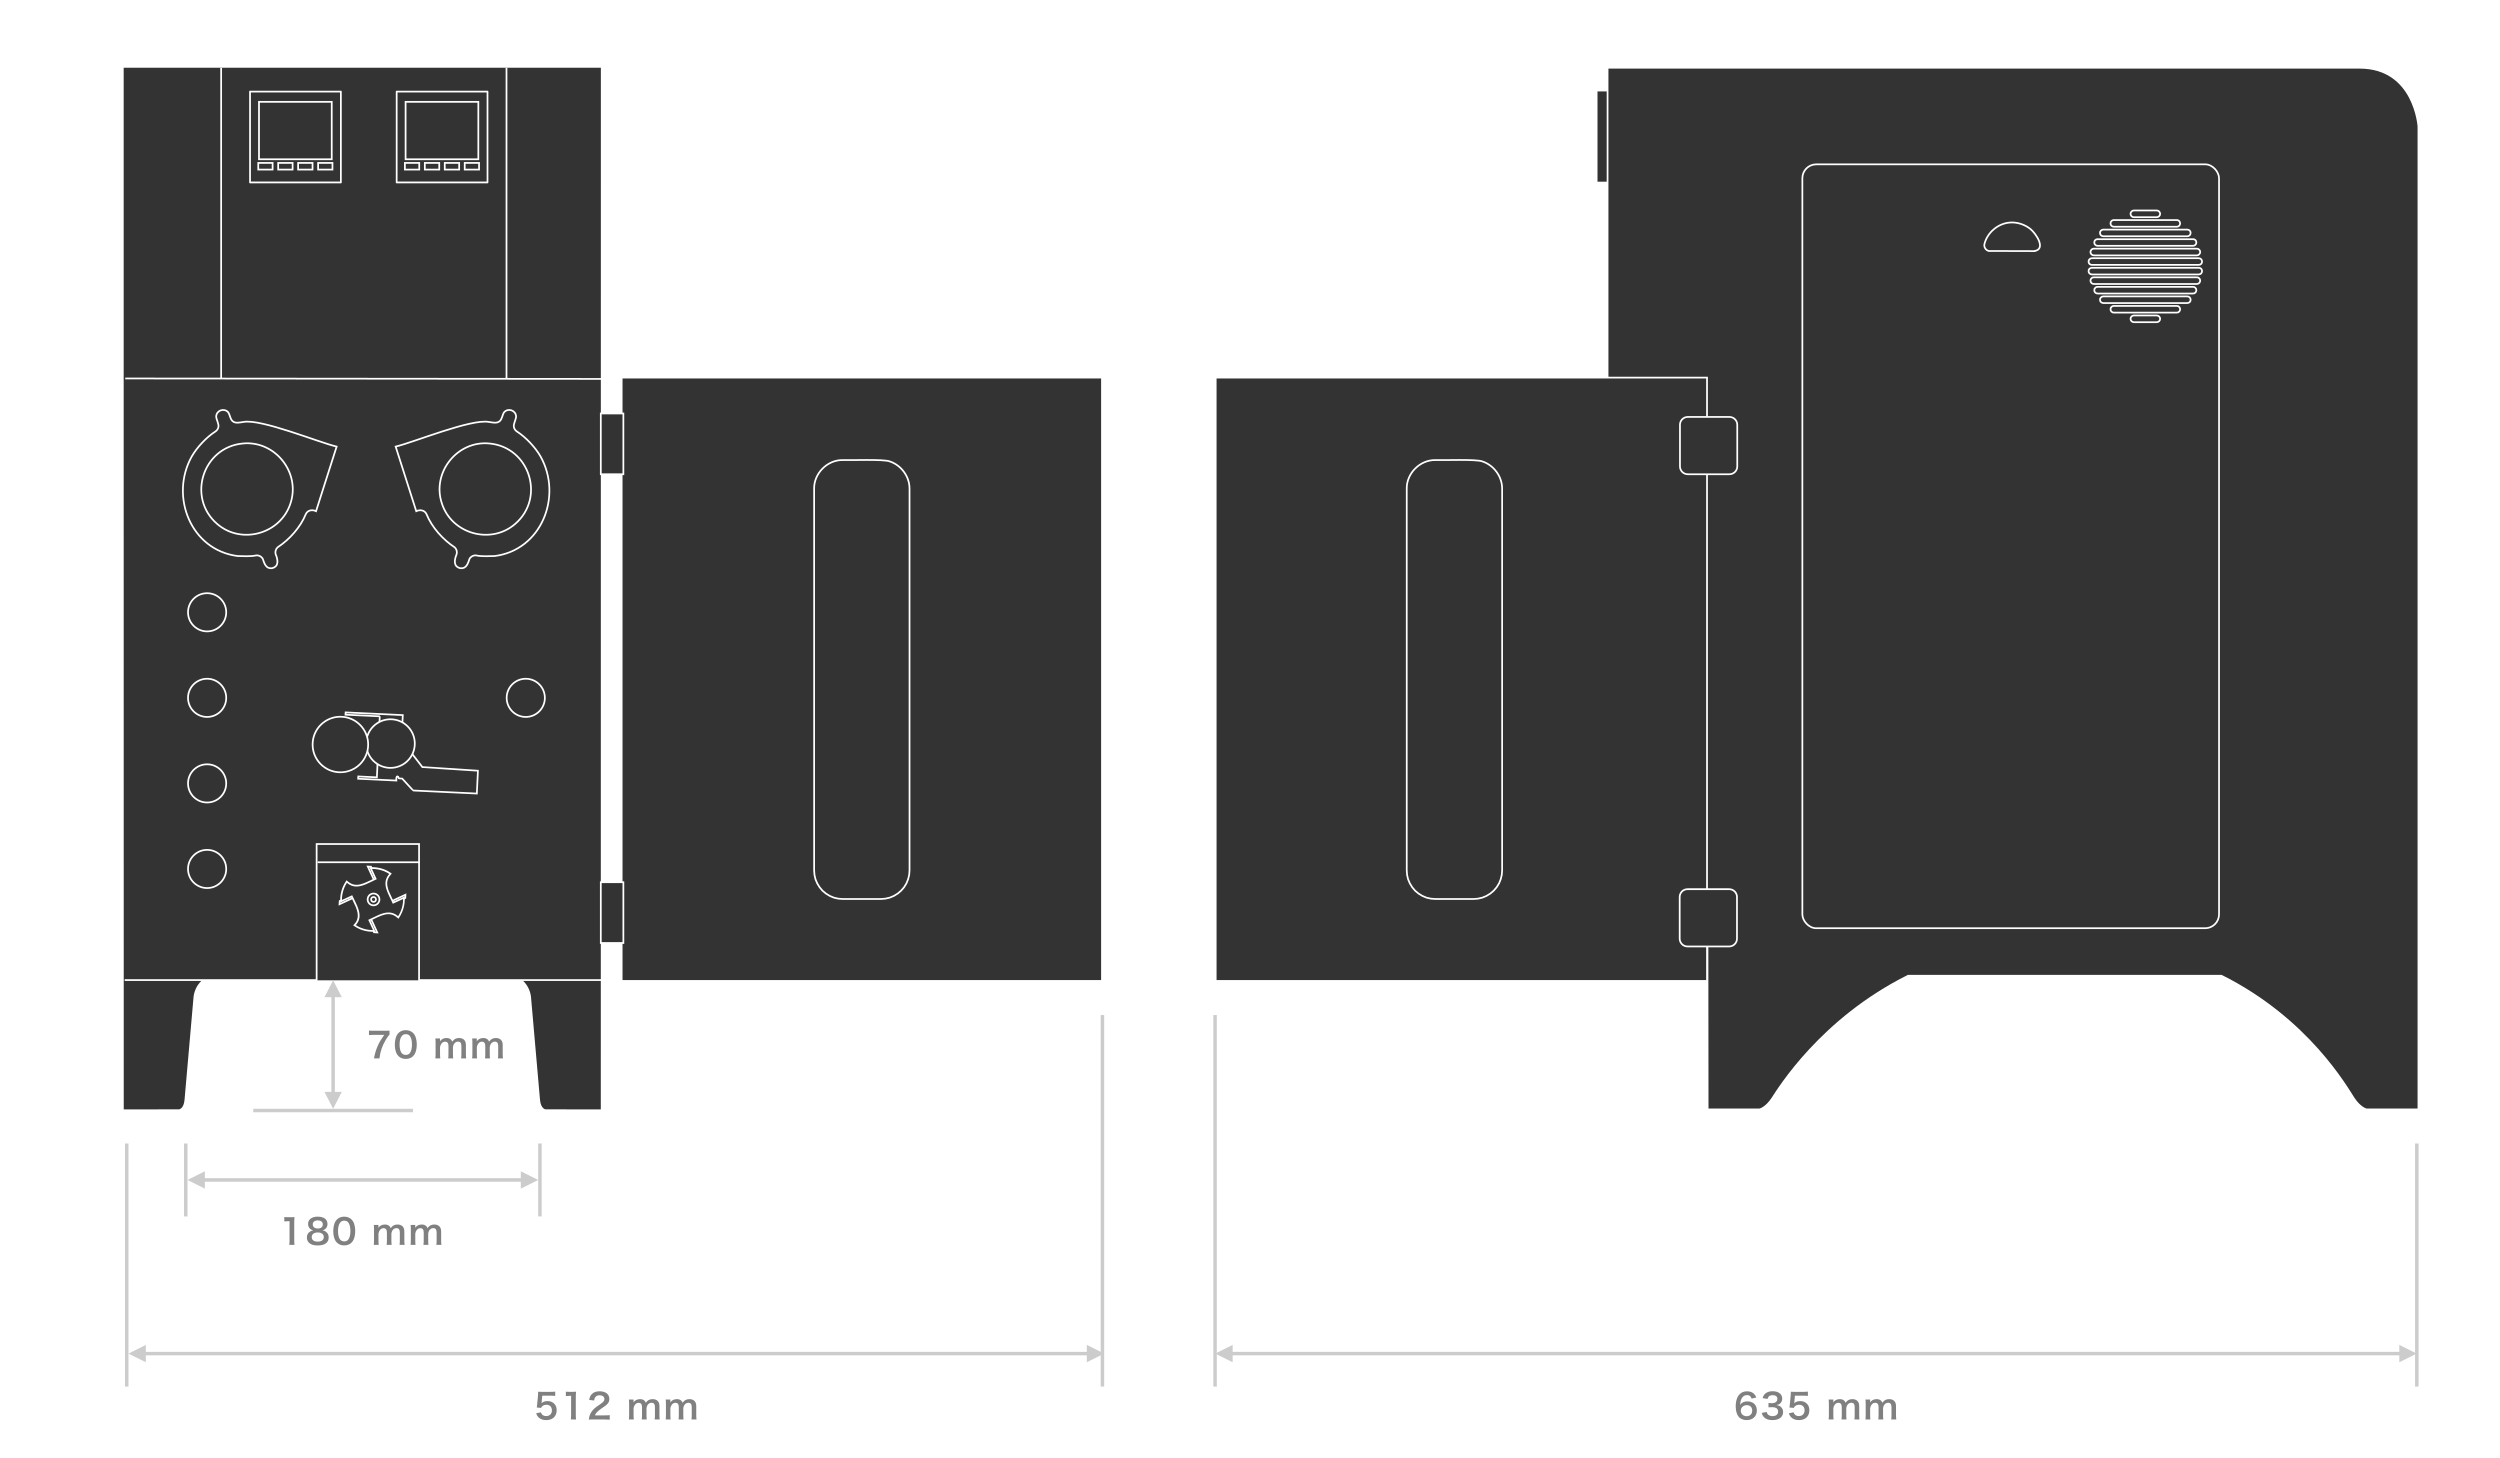 <?xml version="1.0" encoding="UTF-8"?>
<svg id="_レイヤー_2" data-name="レイヤー 2" xmlns="http://www.w3.org/2000/svg" width="720" height="420" viewBox="0 0 720 420">
  <defs>
    <style>
      .cls-1 {
        fill: none;
      }

      .cls-1, .cls-2 {
        stroke: #fff;
        stroke-miterlimit: 10;
        stroke-width: .5px;
      }

      .cls-3 {
        fill: gray;
      }

      .cls-3, .cls-4, .cls-5, .cls-6 {
        stroke-width: 0px;
      }

      .cls-4, .cls-2 {
        fill: #333;
      }

      .cls-5 {
        fill: #fff;
      }

      .cls-6 {
        fill: #ccc;
      }
    </style>
  </defs>
  <g>
    <path class="cls-4" d="M157.09,319.74c-.09,0-1.57-.2-1.82-3-.23-2.63-2.6-29.69-2.6-29.69,0-.03-.27-2.8-2.38-4.54H58.38c-2.11,1.74-2.38,4.51-2.38,4.54,0,0-2.37,27.06-2.6,29.69-.25,2.81-1.73,2.99-1.79,3l-16.22.02-.02-210.76V19.26h137.92l-.02,300.5-16.19-.02Z"/>
    <path class="cls-5" d="M173.05,19.51l-.02,300-15.94-.02s-1.34-.14-1.57-2.77c-.23-2.63-2.6-29.69-2.6-29.69,0,0-.25-2.94-2.54-4.77H58.29c-2.29,1.83-2.54,4.77-2.54,4.77,0,0-2.36,27.06-2.6,29.69-.23,2.63-1.57,2.77-1.57,2.77l-15.94.02-.02-210.51V19.51h137.42M173.55,19.01H35.12v89.99l.02,210.51v.5s.5,0,.5,0l15.94-.02h.03s.03,0,.03,0c.07,0,1.75-.22,2.02-3.23.23-2.63,2.6-29.69,2.6-29.69,0-.03.26-2.64,2.22-4.31h91.73c1.97,1.67,2.22,4.29,2.22,4.31,0,0,2.36,27.06,2.6,29.69.27,3.01,1.95,3.22,2.02,3.23h.03s.03,0,.03,0l15.94.02h.5s0-.5,0-.5l.02-300v-.5h0Z"/>
  </g>
  <g>
    <path class="cls-5" d="M95.29,29.58v16.04h-20.45v-16.04h20.45M95.79,29.08h-21.45v17.04h21.45v-17.04h0Z"/>
    <path class="cls-5" d="M78.26,47.17v1.42h-3.63v-1.42h3.63M78.76,46.67h-4.63v2.42h4.63v-2.42h0Z"/>
    <path class="cls-5" d="M84.02,47.17v1.42h-3.65v-1.42h3.65M84.52,46.67h-4.65v2.42h4.65v-2.42h0Z"/>
    <path class="cls-5" d="M89.76,47.17v1.42h-3.65v-1.42h3.65M90.26,46.67h-4.65v2.42h4.65v-2.42h0Z"/>
    <path class="cls-5" d="M95.5,47.17v1.42h-3.63v-1.42h3.63M96,46.67h-4.63v2.42h4.63v-2.42h0Z"/>
    <path class="cls-5" d="M97.92,26.63v25.66h-25.66v-25.66h25.66M98.22,26.13h-26.26c-.11,0-.2.09-.2.2v26.26c0,.11.09.2.2.2h26.26c.11,0,.2-.09.2-.2v-26.26c0-.11-.09-.2-.2-.2h0Z"/>
  </g>
  <g>
    <path class="cls-5" d="M137.51,29.58v16.04h-20.45v-16.04h20.45M138.01,29.08h-21.45v17.04h21.45v-17.04h0Z"/>
    <path class="cls-5" d="M120.49,47.17v1.42h-3.63v-1.42h3.63M120.99,46.67h-4.63v2.42h4.63v-2.42h0Z"/>
    <path class="cls-5" d="M126.25,47.17v1.42h-3.65v-1.42h3.65M126.75,46.67h-4.65v2.42h4.65v-2.42h0Z"/>
    <path class="cls-5" d="M131.99,47.17v1.42h-3.65v-1.42h3.65M132.49,46.67h-4.65v2.42h4.65v-2.42h0Z"/>
    <path class="cls-5" d="M137.72,47.17v1.42h-3.63v-1.42h3.63M138.22,46.67h-4.63v2.42h4.63v-2.42h0Z"/>
    <path class="cls-5" d="M140.15,26.63v25.66h-25.66v-25.66h25.66M140.45,26.13h-26.26c-.11,0-.2.09-.2.2v26.26c0,.11.09.2.2.2h26.26c.11,0,.2-.09.2-.2v-26.26c0-.11-.09-.2-.2-.2h0Z"/>
  </g>
  <line class="cls-2" x1="173.79" y1="109.13" x2="36.07" y2="109"/>
  <line class="cls-2" x1="145.87" y1="109.13" x2="145.87" y2="19.51"/>
  <line class="cls-2" x1="63.69" y1="109.13" x2="63.69" y2="19.51"/>
  <line class="cls-1" x1="35.9" y1="282.26" x2="173.9" y2="282.26"/>
  <g>
    <rect class="cls-4" x="459.83" y="26.08" width="3.5" height="26.5"/>
    <path class="cls-5" d="M463.08,26.33v26h-3v-26h3M463.58,25.83h-4v27h4v-27h0Z"/>
  </g>
  <path class="cls-2" d="M679.56,19.51h-216.58v262.75h20.17l3.98-10.41h4.62l.05,47.66h14.95s1.79-.33,3.69-3.21c1.87-2.83,14.02-22.77,39.11-35.29h90.21c25.09,12.52,36.24,32.46,38.11,35.29,1.9,2.87,3.69,3.21,3.69,3.21h14.95V36.44s-1.06-16.93-16.93-16.93Z"/>
  <rect class="cls-1" x="519.08" y="47.33" width="120" height="220" rx="4" ry="4"/>
  <path class="cls-1" d="M585.9,72.31c3.52-.58.43-5.06-1.09-6.32-1.61-1.32-3.86-2.06-5.93-1.9-3.41.24-6.51,2.84-7.35,6.15-.24.88.35,1.81,1.22,2.04.54,0,12.67.04,13.15.04Z"/>
  <polygon class="cls-1" points="633.25 77.12 602.46 77.12 602.09 77.2 601.78 77.39 601.57 77.7 601.51 78.07 601.57 78.44 601.78 78.75 602.09 78.96 602.46 79.04 633.25 79.04 633.62 78.96 633.93 78.75 634.12 78.44 634.2 78.07 634.12 77.7 633.93 77.39 633.62 77.2 633.25 77.12"/>
  <polygon class="cls-1" points="633.25 74.37 602.46 74.37 602.09 74.44 601.78 74.66 601.57 74.97 601.51 75.34 601.57 75.7 601.78 76.01 602.09 76.21 602.46 76.29 633.25 76.29 633.62 76.21 633.93 76.01 634.12 75.7 634.2 75.34 634.12 74.97 633.93 74.66 633.62 74.44 633.25 74.37"/>
  <polygon class="cls-1" points="632.69 71.61 603.02 71.61 602.65 71.69 602.34 71.9 602.13 72.21 602.05 72.58 602.13 72.95 602.34 73.26 602.65 73.47 603.02 73.55 632.69 73.55 633.06 73.47 633.37 73.26 633.58 72.95 633.66 72.58 633.58 72.21 633.37 71.9 633.06 71.69 632.69 71.61"/>
  <polygon class="cls-1" points="631.6 68.88 604.11 68.88 603.74 68.94 603.43 69.15 603.21 69.46 603.16 69.83 603.21 70.2 603.43 70.51 603.74 70.72 604.11 70.8 631.6 70.8 631.97 70.72 632.28 70.51 632.48 70.2 632.55 69.83 632.48 69.46 632.28 69.15 631.97 68.94 631.6 68.88"/>
  <polygon class="cls-1" points="626.93 63.37 608.78 63.37 608.41 63.45 608.1 63.66 607.89 63.97 607.83 64.34 607.89 64.71 608.1 65.02 608.41 65.23 608.78 65.29 626.93 65.29 627.3 65.23 627.61 65.02 627.8 64.71 627.88 64.34 627.8 63.97 627.61 63.66 627.3 63.45 626.93 63.37"/>
  <polygon class="cls-1" points="626.93 88.11 608.78 88.11 608.41 88.17 608.1 88.39 607.89 88.7 607.83 89.06 607.89 89.43 608.1 89.74 608.41 89.96 608.78 90.03 626.93 90.03 627.3 89.96 627.61 89.74 627.8 89.43 627.88 89.06 627.8 88.7 627.61 88.39 627.3 88.17 626.93 88.11"/>
  <polygon class="cls-1" points="621.15 60.62 614.56 60.62 614.19 60.69 613.88 60.91 613.67 61.22 613.59 61.59 613.67 61.96 613.88 62.27 614.19 62.48 614.56 62.56 621.15 62.56 621.52 62.48 621.83 62.27 622.04 61.96 622.12 61.59 622.04 61.22 621.83 60.91 621.52 60.69 621.15 60.62"/>
  <polygon class="cls-1" points="621.15 90.85 614.56 90.85 614.19 90.93 613.88 91.14 613.67 91.45 613.59 91.82 613.67 92.19 613.88 92.5 614.19 92.71 614.56 92.79 621.15 92.79 621.52 92.71 621.83 92.5 622.04 92.19 622.12 91.82 622.04 91.45 621.83 91.14 621.52 90.93 621.15 90.85"/>
  <polygon class="cls-1" points="632.69 79.87 603.02 79.87 602.65 79.93 602.34 80.14 602.13 80.45 602.05 80.82 602.13 81.19 602.34 81.5 602.65 81.71 603.02 81.79 632.69 81.79 633.06 81.71 633.37 81.5 633.58 81.19 633.66 80.82 633.58 80.45 633.37 80.14 633.06 79.93 632.69 79.87"/>
  <polygon class="cls-1" points="631.6 82.61 604.11 82.61 603.74 82.68 603.43 82.9 603.21 83.21 603.16 83.58 603.21 83.94 603.43 84.26 603.74 84.47 604.11 84.53 631.6 84.53 631.97 84.47 632.28 84.26 632.48 83.94 632.55 83.58 632.48 83.21 632.28 82.9 631.97 82.68 631.6 82.61"/>
  <polygon class="cls-1" points="629.95 85.36 605.75 85.36 605.39 85.44 605.08 85.65 604.86 85.96 604.8 86.33 604.86 86.7 605.08 87.01 605.39 87.2 605.75 87.28 629.95 87.28 630.32 87.2 630.63 87.01 630.83 86.7 630.9 86.33 630.83 85.96 630.63 85.65 630.32 85.44 629.95 85.36"/>
  <polygon class="cls-1" points="629.95 66.12 605.75 66.12 605.39 66.2 605.08 66.4 604.86 66.71 604.8 67.07 604.86 67.44 605.08 67.77 605.39 67.97 605.75 68.04 629.95 68.04 630.32 67.97 630.63 67.77 630.83 67.44 630.9 67.07 630.83 66.71 630.63 66.4 630.32 66.2 629.95 66.12"/>
  <g>
    <rect class="cls-4" x="179.04" y="108.75" width="138.33" height="173.76"/>
    <path class="cls-5" d="M317.12,109v173.26h-137.83V109h137.83M317.62,108.5h-138.83v174.26h138.83V108.5h0Z"/>
  </g>
  <g>
    <rect class="cls-4" x="350.12" y="108.75" width="141.5" height="173.76"/>
    <path class="cls-5" d="M491.37,109v173.26h-141V109h141M491.87,108.5h-142v174.26h142V108.5h0Z"/>
  </g>
  <path class="cls-2" d="M242.71,132.5c-4.41-.08-8.32,3.83-8.24,8.24v109.93l.1,1.3.29,1.26.5,1.18.68,1.11.83.99.99.83,1.11.68,1.18.5,1.26.29,1.3.1h10.99l1.28-.1,1.26-.29,1.2-.5,1.11-.68.97-.83.85-.99.68-1.11.48-1.18.31-1.26.1-1.3v-109.93c.03-3.48-2.4-6.78-5.7-7.85-1.64-.7-11.64-.29-13.53-.39Z"/>
  <path class="cls-2" d="M413.38,132.5c-4.41-.08-8.32,3.83-8.24,8.24v109.93l.1,1.3.29,1.26.5,1.18.68,1.11.83.99.99.83,1.11.68,1.18.5,1.26.29,1.3.1h10.99l1.28-.1,1.26-.29,1.2-.5,1.11-.68.97-.83.85-.99.68-1.11.48-1.18.31-1.26.1-1.3v-109.93c.03-3.48-2.4-6.78-5.7-7.85-1.64-.7-11.64-.29-13.53-.39Z"/>
  <g>
    <path class="cls-2" d="M131.81,162.09c.54,1.36,2.5.71,2.15-.7-.51-1.37-2.55-.71-2.15.7Z"/>
    <path class="cls-2" d="M145.62,120.32c.52,1.37,2.5.74,2.15-.68-.5-1.36-2.54-.73-2.15.68Z"/>
    <path class="cls-2" d="M122.85,148.11c-.52-1.2-1.87-1.41-2.97-.89l-5.93-18.6c5.09-1.19,21.69-8.05,26.84-7.1.94.14,2.35.51,3.12-.23.7-.59.76-1.79,1.24-2.52,1.15-1.36,3.39-.63,3.49,1.16-.02.93-.83,2.13-.64,3.06.09.52.44,1,.87,1.28,2.55,1.64,5.34,4.59,6.83,7.23,6.36,11.42.28,26.94-13.26,28.64-1.26.05-3.95.14-5.18-.16-.79-.16-1.65.27-2.04.97-.45,1.3-.88,2.88-2.62,2.7-2.11-.49-1.75-2.42-1.11-3.98.24-.71.02-1.54-.54-2.04-3.38-2.21-6.58-5.77-8.11-9.54Z"/>
    <path class="cls-2" d="M127.22,144.87c2.77,8.88,14.13,12.12,21.16,6.01,8.76-7.57,4.14-22.07-7.39-23.15-9.26-.93-16.65,8.3-13.77,17.14Z"/>
  </g>
  <g>
    <path class="cls-2" d="M79.09,162.09c-.54,1.36-2.5.71-2.15-.7.51-1.37,2.55-.71,2.15.7Z"/>
    <path class="cls-2" d="M65.29,120.32c-.52,1.37-2.5.74-2.15-.68.5-1.36,2.54-.73,2.15.68Z"/>
    <path class="cls-2" d="M88.05,148.11c.52-1.2,1.87-1.41,2.97-.89l5.93-18.6c-5.09-1.19-21.69-8.05-26.84-7.1-.94.14-2.35.51-3.12-.23-.7-.59-.76-1.79-1.24-2.52-1.15-1.36-3.39-.63-3.49,1.16.02.93.83,2.13.64,3.06-.09.52-.44,1-.87,1.28-2.55,1.64-5.34,4.59-6.83,7.23-6.36,11.42-.28,26.94,13.26,28.64,1.26.05,3.95.14,5.18-.16.79-.16,1.65.27,2.04.97.45,1.3.88,2.88,2.62,2.7,2.11-.49,1.75-2.42,1.11-3.98-.24-.71-.02-1.54.54-2.04,3.38-2.21,6.58-5.77,8.11-9.54Z"/>
    <path class="cls-2" d="M83.69,144.87c-2.77,8.88-14.13,12.12-21.16,6.01-8.76-7.57-4.14-22.07,7.39-23.15,9.26-.93,16.65,8.3,13.77,17.14Z"/>
  </g>
  <g>
    <rect class="cls-4" x="91.19" y="243.08" width="29.5" height="39.5"/>
    <path class="cls-5" d="M120.44,243.33v39h-29v-39h29M120.94,242.83h-30v40h30v-40h0Z"/>
  </g>
  <polyline class="cls-2" points="106.04 264.9 107.71 268.49 108.64 268.55 106.8 264.55"/>
  <polyline class="cls-2" points="101.77 258.56 97.78 260.42 97.84 259.49 101.42 257.83"/>
  <polyline class="cls-2" points="107.77 253.56 105.92 249.56 106.85 249.62 108.5 253.21"/>
  <polyline class="cls-2" points="112.79 259.53 116.76 257.69 116.72 258.62 113.12 260.29"/>
  <g>
    <path class="cls-4" d="M107.35,268.1c-1.82,0-3.61-.52-5.02-1.48l-.24-.16.19-.21c1.93-2.14.72-4.6-.46-6.99-.18-.38-.37-.74-.53-1.1l-3.07,1.41v-.38c-.03-1.76.5-3.56,1.47-5.07l.16-.24.22.19c.78.68,1.62,1.01,2.58,1.01,1.4,0,2.84-.7,4.23-1.37.26-.13,1.29-.61,1.29-.61l-1.42-3.08h.39c1.88,0,3.67.52,5.08,1.48l.24.16-.19.21c-1.9,2.16-.76,4.49.34,6.75.22.45.44.9.63,1.34l3.06-1.41v.38c.06,1.7-.45,3.5-1.44,5.07l-.15.25-.22-.19c-.79-.68-1.64-1.01-2.6-1.01-1.42,0-2.88.72-4.3,1.41-.41.2-.82.4-1.22.58l1.41,3.07h-.44Z"/>
    <path class="cls-5" d="M107.19,250.26c1.7,0,3.49.48,4.91,1.44-2.47,2.81-.12,5.82,1.03,8.59l2.95-1.36c.05,1.72-.5,3.48-1.42,4.93-.9-.78-1.83-1.07-2.76-1.07-1.97,0-3.98,1.31-5.85,2.12l1.36,2.95s-.03,0-.05,0c-1.7,0-3.47-.48-4.88-1.44,2.44-2.69.13-5.92-1.05-8.59l-2.95,1.36c-.02-1.72.5-3.48,1.43-4.93.89.78,1.82,1.07,2.74,1.07,1.72,0,3.47-1,5.11-1.77l.74-.35-1.36-2.95s.03,0,.04,0M107.19,249.76h-.04s-.78,0-.78,0l.32.71,1.15,2.5-.29.14c-.25.12-.51.24-.77.37-1.37.66-2.78,1.35-4.12,1.35-.89,0-1.68-.31-2.42-.94l-.43-.38-.31.48c-1,1.54-1.54,3.39-1.52,5.2v.77s.71-.32.71-.32l2.49-1.15c.14.29.28.58.43.88,1.14,2.31,2.31,4.7.49,6.71l-.39.43.48.32c1.46.98,3.29,1.52,5.16,1.52h.78l-.28-.71-1.15-2.49c.33-.15.67-.32,1-.48,1.39-.68,2.83-1.39,4.19-1.39.9,0,1.69.31,2.43.95l.44.38.31-.49c1.01-1.61,1.54-3.46,1.49-5.21l-.02-.76-.69.32-2.48,1.14c-.17-.38-.35-.75-.53-1.12-1.11-2.28-2.16-4.43-.37-6.47l.37-.43-.47-.32c-1.45-.98-3.29-1.52-5.18-1.52h0Z"/>
  </g>
  <circle class="cls-1" cx="107.58" cy="259.04" r="1.7"/>
  <circle class="cls-1" cx="107.58" cy="259.04" r=".7"/>
  <circle class="cls-2" cx="59.65" cy="176.34" r="5.5"/>
  <circle class="cls-2" cx="59.65" cy="200.98" r="5.5"/>
  <circle class="cls-2" cx="151.42" cy="200.98" r="5.5"/>
  <circle class="cls-2" cx="59.65" cy="225.62" r="5.5"/>
  <circle class="cls-2" cx="59.65" cy="250.26" r="5.5"/>
  <line class="cls-1" x1="91.44" y1="248.33" x2="120.77" y2="248.33"/>
  <path class="cls-2" d="M109.39,206.3l-9.89-.47.04-.66,16.46.78-.1,2.06,2.85,9.17,2.89,3.74,16,1.05-.31,6.57-18.29-.87c-.12-.02-2.85-3.07-3.22-3.45-.22-.06-1.07.11-1.07-.27-.03-.09-.01-.18-.08-.25-.1-.1-.29-.14-.39-.02-.21.22-.14,1.12-.14,1.12l-10.99-.52.04-.66,5.35.25.83-17.57Z"/>
  <circle class="cls-2" cx="112.46" cy="214.15" r="7"/>
  <circle class="cls-2" cx="98.03" cy="214.42" r="8"/>
  <g>
    <rect class="cls-4" x="173.03" y="254.08" width="6.5" height="17.5"/>
    <path class="cls-5" d="M179.28,254.33v17h-6v-17h6M179.78,253.83h-7v18h7v-18h0Z"/>
  </g>
  <g>
    <rect class="cls-4" x="173.03" y="119.08" width="6.5" height="17.5"/>
    <path class="cls-5" d="M179.28,119.33v17h-6v-17h6M179.78,118.83h-7v18h7v-18h0Z"/>
  </g>
  <g>
    <rect class="cls-4" x="483.83" y="120.08" width="16.5" height="16.5" rx="2.25" ry="2.25"/>
    <path class="cls-5" d="M498.08,120.33c1.1,0,2,.9,2,2v12c0,1.1-.9,2-2,2h-12c-1.1,0-2-.9-2-2v-12c0-1.1.9-2,2-2h12M498.08,119.83h-12c-1.38,0-2.5,1.12-2.5,2.5v12c0,1.38,1.12,2.5,2.5,2.5h12c1.38,0,2.5-1.12,2.5-2.5v-12c0-1.38-1.12-2.5-2.5-2.5h0Z"/>
  </g>
  <g>
    <rect class="cls-4" x="483.75" y="256.08" width="16.5" height="16.5" rx="2.25" ry="2.25"/>
    <path class="cls-5" d="M498,256.33c1.1,0,2,.9,2,2v12c0,1.1-.9,2-2,2h-12c-1.1,0-2-.9-2-2v-12c0-1.1.9-2,2-2h12M498,255.83h-12c-1.38,0-2.5,1.12-2.5,2.5v12c0,1.38,1.12,2.5,2.5,2.5h12c1.38,0,2.5-1.12,2.5-2.5v-12c0-1.38-1.12-2.5-2.5-2.5h0Z"/>
  </g>
  <rect class="cls-6" x="53" y="329.33" width="1" height="21"/>
  <rect class="cls-6" x="36" y="329.33" width="1" height="70"/>
  <rect class="cls-6" x="695.54" y="329.33" width="1" height="70"/>
  <rect class="cls-6" x="155" y="329.33" width="1" height="21"/>
  <rect class="cls-6" x="317" y="292.33" width="1" height="107"/>
  <rect class="cls-6" x="349.44" y="292.33" width="1" height="107"/>
  <polygon class="cls-6" points="150 339.33 59 339.33 59 337.33 54 339.83 59 342.33 59 340.33 150 340.33 150 342.33 155 339.83 150 337.33 150 339.33"/>
  <polygon class="cls-6" points="313 389.33 42 389.33 42 387.33 37 389.83 42 392.33 42 390.33 313 390.33 313 392.33 318 389.83 313 387.33 313 389.33"/>
  <polygon class="cls-6" points="691 389.33 355 389.33 355 387.33 350 389.83 355 392.33 355 390.33 691 390.33 691 392.33 696 389.83 691 387.33 691 389.33"/>
  <rect class="cls-6" x="72.94" y="319.33" width="46" height="1"/>
  <polygon class="cls-6" points="95.44 287.2 95.44 314.46 93.44 314.46 95.94 319.33 98.44 314.46 96.44 314.46 96.44 287.2 98.44 287.2 95.94 282.33 93.44 287.2 95.44 287.2"/>
  <g>
    <path class="cls-3" d="M155.78,406.74c.09.29.16.42.3.58.28.34.7.51,1.23.51.99,0,1.64-.66,1.64-1.65s-.62-1.61-1.57-1.61c-.49,0-.93.16-1.24.46-.14.14-.21.23-.3.45l-1.25-.12c.1-.71.11-.76.13-1.04l.23-2.48c0-.18.03-.52.04-1.02.3.02.53.03,1.06.03h2.46c.69,0,.94,0,1.39-.08v1.26c-.44-.06-.83-.08-1.38-.08h-2.35l-.16,1.75c0,.08-.03.22-.06.42.49-.42,1.02-.61,1.71-.61.81,0,1.46.24,1.95.75.49.48.71,1.08.71,1.88,0,1.76-1.15,2.85-3.01,2.85-.99,0-1.73-.28-2.28-.87-.27-.29-.41-.53-.63-1.09l1.38-.29Z"/>
    <path class="cls-3" d="M164.4,408.81c.06-.39.08-.78.08-1.3v-5.51h-.48c-.37,0-.66.02-1.03.06v-1.27c.31.05.53.06,1,.06h.92c.51,0,.66,0,1.02-.05-.06.59-.08,1.05-.08,1.65v5.06c0,.53.02.89.08,1.3h-1.51Z"/>
    <path class="cls-3" d="M170.88,408.81c-.78,0-.94,0-1.29.05.06-.57.13-.92.26-1.28.27-.73.72-1.37,1.37-1.96.35-.31.65-.54,1.65-1.21.92-.63,1.2-.96,1.2-1.47,0-.68-.53-1.1-1.38-1.1-.58,0-1.02.2-1.27.59-.17.24-.24.46-.31.92l-1.43-.17c.14-.76.32-1.17.69-1.6.5-.58,1.29-.89,2.29-.89,1.75,0,2.83.84,2.83,2.21,0,.66-.22,1.14-.71,1.6-.28.26-.38.34-1.68,1.23-.44.31-.94.73-1.19,1-.3.32-.42.52-.57.9h2.8c.63,0,1.13-.03,1.46-.08v1.32c-.47-.04-.87-.06-1.51-.06h-3.21Z"/>
    <path class="cls-3" d="M181.12,408.81c.05-.43.07-.76.07-1.3v-3.14c0-.63-.02-.92-.07-1.3h1.34v.51c0,.06,0,.21,0,.37.29-.61,1.03-1,1.86-1,.54,0,.98.15,1.29.45.18.16.26.29.38.6.34-.45.53-.63.84-.79.33-.18.67-.26,1.12-.26.64,0,1.16.2,1.5.57.33.36.47.81.47,1.52v2.47c0,.56.02.89.08,1.3h-1.46c.06-.41.08-.71.08-1.3v-2.24c0-.88-.31-1.28-.98-1.28-.33,0-.58.09-.82.3-.35.3-.51.62-.63,1.24v1.98c0,.55.02.89.07,1.3h-1.44c.06-.42.08-.73.08-1.3v-2.24c0-.84-.32-1.26-.97-1.26-.42,0-.76.17-1.03.52-.22.29-.32.52-.43,1v1.98c0,.54.02.84.07,1.3h-1.41Z"/>
    <path class="cls-3" d="M191.72,408.81c.05-.43.07-.76.07-1.3v-3.14c0-.63-.02-.92-.07-1.3h1.34v.51c0,.06,0,.21,0,.37.29-.61,1.03-1,1.86-1,.54,0,.98.15,1.29.45.18.16.26.29.38.6.34-.45.53-.63.84-.79.33-.18.67-.26,1.12-.26.64,0,1.16.2,1.5.57.33.36.47.81.47,1.52v2.47c0,.56.02.89.08,1.3h-1.46c.06-.41.08-.71.08-1.3v-2.24c0-.88-.31-1.28-.98-1.28-.33,0-.58.09-.82.3-.35.3-.51.62-.63,1.24v1.98c0,.55.02.89.07,1.3h-1.44c.06-.42.08-.73.08-1.3v-2.24c0-.84-.32-1.26-.97-1.26-.42,0-.76.17-1.03.52-.22.29-.32.52-.43,1v1.98c0,.54.02.84.07,1.3h-1.41Z"/>
  </g>
  <g>
    <path class="cls-3" d="M504.47,402.8c-.26-.73-.63-1.01-1.34-1.01s-1.23.35-1.57,1.04c-.25.52-.36,1-.41,1.77.54-.73,1.13-1,2.14-1s1.88.44,2.32,1.19c.24.39.36.91.36,1.5,0,1.58-1.2,2.7-2.9,2.7-.8,0-1.54-.24-2.03-.66-.74-.64-1.16-1.84-1.16-3.35,0-1.23.31-2.41.82-3.09.59-.8,1.39-1.19,2.44-1.19.86,0,1.57.26,2.05.76.26.27.41.5.63,1.02l-1.35.32ZM501.35,406.29c0,.91.71,1.58,1.69,1.58.58,0,1.09-.26,1.37-.7.15-.23.23-.56.23-.91,0-.99-.59-1.57-1.58-1.57s-1.71.68-1.71,1.6Z"/>
    <path class="cls-3" d="M508.8,406.64c.13.46.22.62.47.82.33.26.73.39,1.21.39.99,0,1.62-.51,1.62-1.3,0-.46-.2-.84-.56-1.05-.24-.14-.71-.24-1.15-.24s-.73.01-1.07.05v-1.24c.32.04.54.05.97.05,1,0,1.59-.46,1.59-1.23,0-.69-.47-1.08-1.32-1.08-.49,0-.85.11-1.09.31-.2.19-.3.36-.42.77l-1.43-.24c.25-.74.48-1.09.95-1.43.51-.37,1.16-.55,1.96-.55,1.67,0,2.75.84,2.75,2.14,0,.6-.26,1.15-.69,1.47-.22.17-.44.25-.97.39.71.11,1.08.28,1.43.67.33.37.48.79.48,1.38,0,.54-.23,1.09-.6,1.46-.55.53-1.39.81-2.46.81-1.17,0-1.97-.3-2.54-.95-.25-.28-.38-.54-.56-1.12l1.43-.28Z"/>
    <path class="cls-3" d="M516.55,406.74c.09.29.16.42.3.58.28.34.7.51,1.23.51.99,0,1.64-.66,1.64-1.65s-.62-1.61-1.57-1.61c-.49,0-.93.16-1.24.46-.14.14-.21.23-.3.45l-1.25-.12c.1-.71.11-.76.13-1.04l.23-2.48c0-.18.03-.52.04-1.02.3.02.53.03,1.06.03h2.46c.69,0,.94,0,1.39-.08v1.26c-.44-.06-.83-.08-1.38-.08h-2.35l-.16,1.75c-.01.08-.03.22-.06.42.49-.42,1.02-.61,1.71-.61.81,0,1.46.24,1.95.75.49.48.71,1.08.71,1.88,0,1.76-1.15,2.85-3.01,2.85-.99,0-1.73-.28-2.28-.87-.27-.29-.41-.53-.63-1.09l1.38-.29Z"/>
    <path class="cls-3" d="M526.65,408.81c.05-.43.07-.76.07-1.3v-3.14c0-.63-.02-.92-.07-1.3h1.34v.51c0,.06,0,.21,0,.37.29-.61,1.03-1,1.86-1,.54,0,.98.15,1.29.45.18.16.26.29.38.6.34-.45.53-.63.84-.79.33-.18.67-.26,1.12-.26.64,0,1.16.2,1.5.57.33.36.47.81.47,1.52v2.47c0,.56.02.89.08,1.3h-1.46c.06-.41.08-.71.08-1.3v-2.24c0-.88-.31-1.28-.98-1.28-.33,0-.58.09-.82.3-.35.3-.51.62-.63,1.24v1.98c0,.55.02.89.07,1.3h-1.44c.06-.42.08-.73.08-1.3v-2.24c0-.84-.32-1.26-.97-1.26-.42,0-.76.17-1.03.52-.22.29-.32.52-.43,1v1.98c0,.54.02.84.07,1.3h-1.41Z"/>
    <path class="cls-3" d="M537.25,408.81c.05-.43.07-.76.07-1.3v-3.14c0-.63-.02-.92-.07-1.3h1.34v.51c0,.06,0,.21,0,.37.29-.61,1.03-1,1.86-1,.54,0,.98.15,1.29.45.18.16.26.29.38.6.34-.45.53-.63.84-.79.33-.18.67-.26,1.12-.26.64,0,1.16.2,1.5.57.33.36.47.81.47,1.52v2.47c0,.56.02.89.08,1.3h-1.46c.06-.41.08-.71.08-1.3v-2.24c0-.88-.31-1.28-.98-1.28-.33,0-.58.09-.82.3-.35.3-.51.62-.63,1.24v1.98c0,.55.02.89.07,1.3h-1.44c.06-.42.08-.73.08-1.3v-2.24c0-.84-.32-1.26-.97-1.26-.42,0-.76.17-1.03.52-.22.29-.32.52-.43,1v1.98c0,.54.02.84.07,1.3h-1.41Z"/>
  </g>
  <g>
    <path class="cls-3" d="M83.31,358.52c.06-.39.08-.78.08-1.3v-5.51h-.48c-.37,0-.66.02-1.03.06v-1.27c.31.05.53.06,1,.06h.92c.51,0,.66,0,1.02-.05-.06.59-.08,1.05-.08,1.65v5.06c0,.53.02.89.08,1.3h-1.51Z"/>
    <path class="cls-3" d="M89.22,353.8c-.31-.32-.49-.81-.49-1.32,0-1.28,1.08-2.09,2.79-2.09,1.21,0,2.1.39,2.53,1.09.17.28.27.64.27,1,0,.93-.53,1.61-1.44,1.87.45.06.75.19,1.08.47.47.38.7.9.7,1.56,0,1.49-1.12,2.31-3.17,2.31-1.16,0-1.96-.25-2.53-.8-.37-.36-.58-.9-.58-1.5,0-.7.27-1.25.82-1.64.33-.23.58-.33.99-.4-.42-.11-.68-.26-.97-.55ZM93.25,356.28c0-.83-.65-1.33-1.73-1.33s-1.74.51-1.74,1.34.64,1.3,1.72,1.3,1.75-.47,1.75-1.31ZM90.07,352.62c0,.73.56,1.19,1.47,1.19s1.43-.45,1.43-1.18-.56-1.16-1.45-1.16-1.45.45-1.45,1.15Z"/>
    <path class="cls-3" d="M97.03,357.87c-.3-.3-.53-.65-.66-1.01-.26-.71-.39-1.49-.39-2.3,0-1.06.24-2.16.61-2.77.54-.9,1.44-1.39,2.55-1.39.85,0,1.58.28,2.11.81.3.3.53.65.66,1.01.26.7.39,1.5.39,2.32,0,1.23-.27,2.31-.74,2.96-.56.78-1.39,1.18-2.43,1.18-.85,0-1.57-.28-2.1-.81ZM100.22,357.1c.45-.47.7-1.4.7-2.57s-.25-2.07-.7-2.56c-.24-.27-.64-.42-1.09-.42-.48,0-.83.16-1.12.51-.44.52-.66,1.34-.66,2.43s.19,1.92.51,2.38c.31.44.73.65,1.28.65.44,0,.83-.15,1.08-.42Z"/>
    <path class="cls-3" d="M107.65,358.52c.05-.43.07-.76.07-1.3v-3.14c0-.63-.02-.92-.07-1.3h1.34v.51c0,.06,0,.21,0,.37.29-.61,1.03-1,1.86-1,.54,0,.98.15,1.29.45.18.16.26.29.38.6.34-.45.53-.63.84-.79.33-.18.67-.26,1.12-.26.64,0,1.16.2,1.5.57.33.36.47.81.47,1.52v2.47c0,.56.02.89.08,1.3h-1.46c.06-.41.08-.71.08-1.3v-2.24c0-.88-.31-1.28-.98-1.28-.33,0-.58.09-.82.3-.35.3-.51.62-.63,1.24v1.98c0,.55.02.89.07,1.3h-1.44c.06-.42.08-.73.08-1.3v-2.24c0-.84-.32-1.26-.97-1.26-.42,0-.76.17-1.03.52-.22.29-.32.52-.43,1v1.98c0,.54.02.84.07,1.3h-1.41Z"/>
    <path class="cls-3" d="M118.25,358.52c.05-.43.07-.76.07-1.3v-3.14c0-.63-.02-.92-.07-1.3h1.34v.51c0,.06,0,.21,0,.37.29-.61,1.03-1,1.86-1,.54,0,.98.15,1.29.45.18.16.26.29.38.6.34-.45.53-.63.84-.79.33-.18.67-.26,1.12-.26.64,0,1.16.2,1.5.57.33.36.47.81.47,1.52v2.47c0,.56.02.89.08,1.3h-1.46c.06-.41.08-.71.08-1.3v-2.24c0-.88-.31-1.28-.98-1.28-.33,0-.58.09-.82.3-.35.3-.51.62-.63,1.24v1.98c0,.55.02.89.07,1.3h-1.44c.06-.42.08-.73.08-1.3v-2.24c0-.84-.32-1.26-.97-1.26-.42,0-.76.17-1.03.52-.22.29-.32.52-.43,1v1.98c0,.54.02.84.07,1.3h-1.41Z"/>
  </g>
  <g>
    <path class="cls-3" d="M112.18,297.97c-.32.31-.61.72-1.04,1.44-1.06,1.77-1.59,3.3-1.86,5.41h-1.58c.33-1.67.63-2.63,1.21-3.87.46-.99.87-1.67,1.75-2.91h-3.09c-.59,0-.9.02-1.31.07v-1.32c.46.05.78.07,1.37.07h3.18c.75,0,1.01,0,1.37-.05v1.16Z"/>
    <path class="cls-3" d="M114.76,304.16c-.3-.3-.53-.65-.66-1.01-.26-.71-.39-1.49-.39-2.3,0-1.06.24-2.16.61-2.77.54-.9,1.44-1.39,2.55-1.39.85,0,1.58.28,2.11.81.3.3.53.65.66,1.01.26.7.39,1.5.39,2.32,0,1.23-.27,2.31-.74,2.96-.56.78-1.39,1.18-2.43,1.18-.85,0-1.57-.28-2.1-.81ZM117.95,303.39c.45-.47.7-1.4.7-2.57s-.25-2.07-.7-2.56c-.24-.27-.64-.42-1.09-.42-.48,0-.83.16-1.12.51-.44.52-.66,1.34-.66,2.43s.19,1.92.51,2.38c.31.44.73.65,1.28.65.44,0,.83-.15,1.08-.42Z"/>
    <path class="cls-3" d="M125.38,304.81c.05-.43.07-.76.07-1.3v-3.14c0-.63-.02-.92-.07-1.3h1.34v.51c0,.06,0,.21,0,.37.29-.61,1.03-1,1.86-1,.54,0,.98.15,1.29.45.18.16.26.29.38.6.34-.45.53-.63.84-.79.33-.18.67-.26,1.12-.26.64,0,1.16.2,1.5.57.33.36.47.81.47,1.52v2.47c0,.56.02.89.08,1.3h-1.46c.06-.41.08-.71.08-1.3v-2.24c0-.88-.31-1.28-.98-1.28-.33,0-.58.09-.82.3-.35.3-.51.62-.63,1.24v1.98c0,.55.02.89.07,1.3h-1.44c.06-.42.08-.73.08-1.3v-2.24c0-.84-.32-1.26-.97-1.26-.42,0-.76.17-1.03.52-.22.29-.32.52-.43,1v1.98c0,.54.02.84.07,1.3h-1.41Z"/>
    <path class="cls-3" d="M135.98,304.81c.05-.43.07-.76.07-1.3v-3.14c0-.63-.02-.92-.07-1.3h1.34v.51c0,.06,0,.21,0,.37.29-.61,1.03-1,1.86-1,.54,0,.98.15,1.29.45.18.16.26.29.38.6.34-.45.53-.63.84-.79.33-.18.67-.26,1.12-.26.64,0,1.16.2,1.5.57.33.36.47.81.47,1.52v2.47c0,.56.02.89.08,1.3h-1.46c.06-.41.08-.71.08-1.3v-2.24c0-.88-.31-1.28-.98-1.28-.33,0-.58.09-.82.3-.35.3-.51.62-.63,1.24v1.98c0,.55.02.89.07,1.3h-1.44c.06-.42.08-.73.08-1.3v-2.24c0-.84-.32-1.26-.97-1.26-.42,0-.76.17-1.03.52-.22.29-.32.52-.43,1v1.98c0,.54.02.84.07,1.3h-1.41Z"/>
  </g>
</svg>